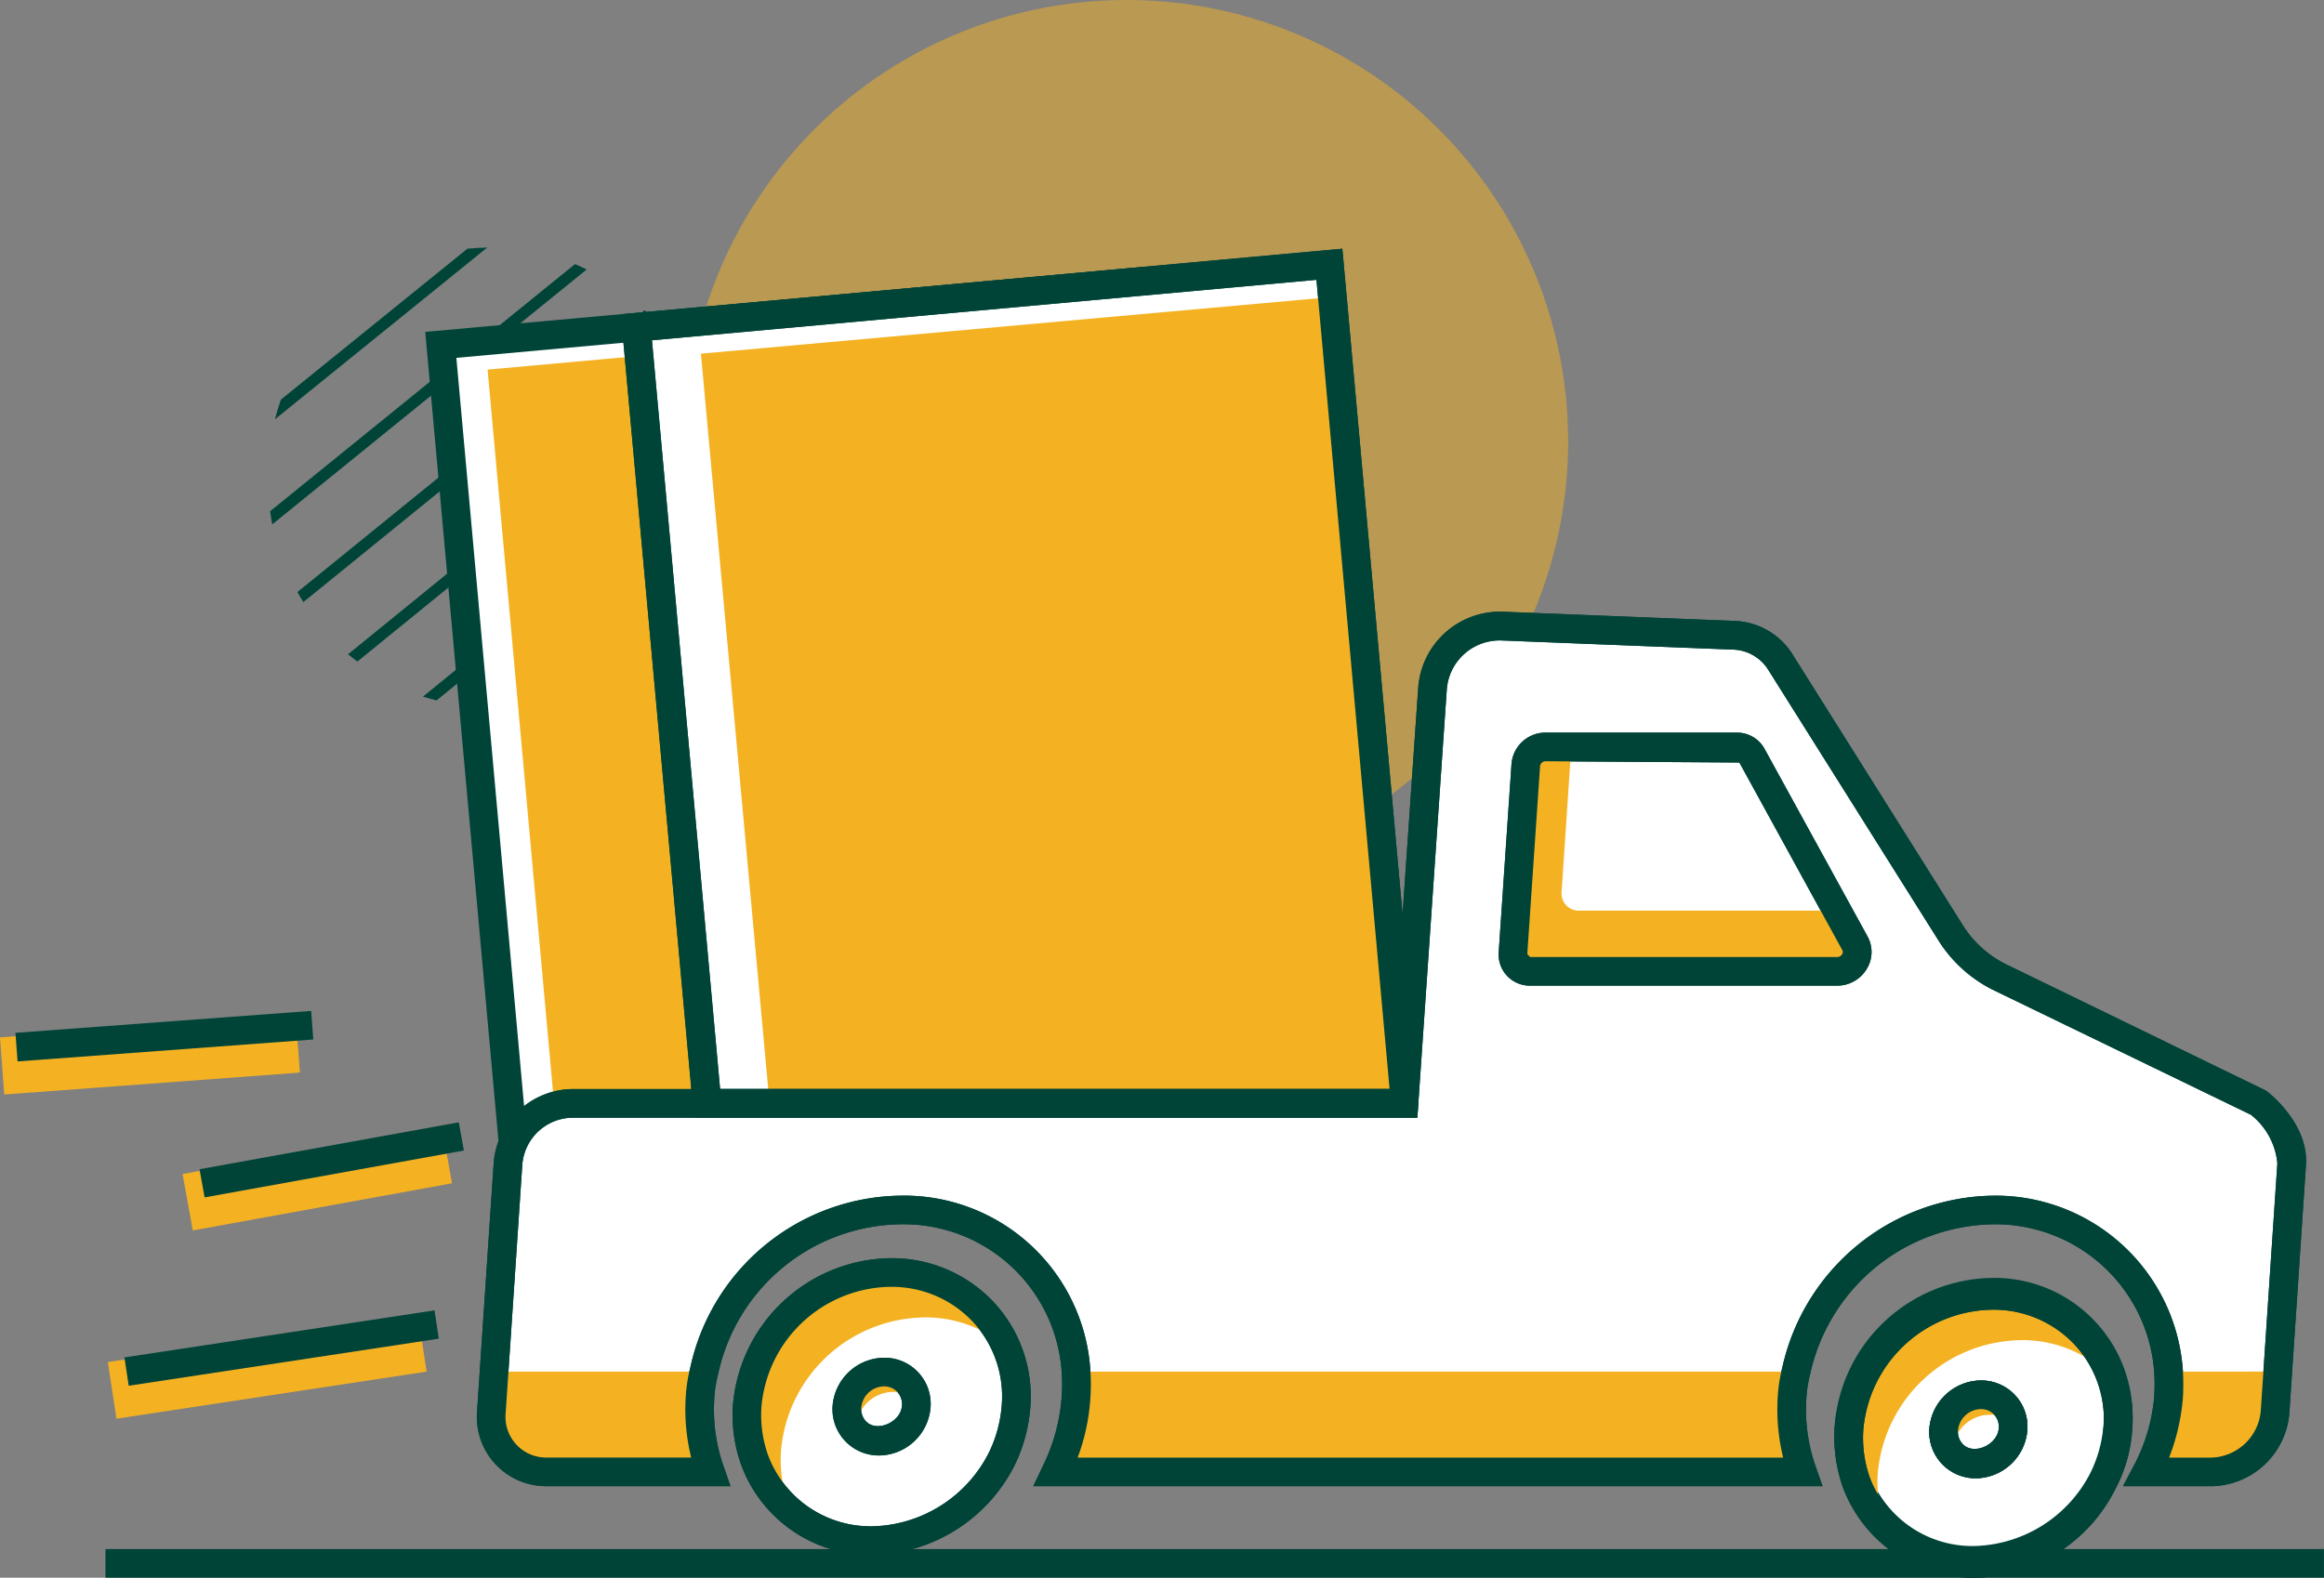 <svg id="Grupo_11" data-name="Grupo 11" xmlns="http://www.w3.org/2000/svg" xmlns:xlink="http://www.w3.org/1999/xlink" width="113.643" height="77.172" viewBox="0 0 113.643 77.172">
  <rect x="0" y="0" width="113.643" height="77.172" fill="#808080" stroke="none"/>
  <defs>
    <clipPath id="clip-path">
      <rect id="Retângulo_42" data-name="Retângulo 42" width="113.643" height="77.172" fill="none"/>
    </clipPath>
    <clipPath id="clip-path-2">
      <rect id="Retângulo_41" data-name="Retângulo 41" width="113.642" height="77.174" fill="none"/>
    </clipPath>
    <clipPath id="clip-path-3">
      <rect id="Retângulo_34" data-name="Retângulo 34" width="43.181" height="43.181" fill="none"/>
    </clipPath>
  </defs>
  <g id="Grupo_16" data-name="Grupo 16" clip-path="url(#clip-path)">
    <rect id="Retângulo_31" data-name="Retângulo 31" width="14.501" height="2.802" transform="matrix(0.997, -0.074, 0.074, 0.997, 0, 50.743)" fill="#f4b223"/>
    <rect id="Retângulo_32" data-name="Retângulo 32" width="15.34" height="2.802" transform="translate(5.274 66.623) rotate(-8.633)" fill="#f4b223"/>
    <rect id="Retângulo_33" data-name="Retângulo 33" width="12.884" height="2.805" transform="translate(8.927 57.426) rotate(-10.31)" fill="#f4b223"/>
    <g id="Grupo_15" data-name="Grupo 15" transform="translate(0 -0.001)">
      <g id="Grupo_14" data-name="Grupo 14" clip-path="url(#clip-path-2)">
        <g id="Grupo_13" data-name="Grupo 13" transform="translate(33.503 0.001)" opacity="0.5" style="mix-blend-mode: multiply;isolation: isolate">
          <g id="Grupo_12" data-name="Grupo 12" transform="translate(0 0)">
            <g id="Grupo_11-2" data-name="Grupo 11" clip-path="url(#clip-path-3)">
              <path id="Caminho_93" data-name="Caminho 93" d="M55.134,21.59A21.59,21.59,0,1,1,33.543,0a21.591,21.591,0,0,1,21.59,21.59" transform="translate(-11.954 0)" fill="#f4b223"/>
            </g>
          </g>
        </g>
        <path id="Caminho_94" data-name="Caminho 94" d="M14.212,4.375,5.086,11.761c-.109.314-.2.633-.289.961l10.379-8.4c-.325.008-.647.022-.964.056" transform="translate(8.648 7.788)" fill="#004438"/>
        <path id="Caminho_95" data-name="Caminho 95" d="M19.619,4.609,4.713,16.695c.031.216.056.434.1.647L20.19,4.872c-.188-.092-.378-.182-.572-.263" transform="translate(8.497 8.311)" fill="#004438"/>
        <path id="Caminho_96" data-name="Caminho 96" d="M22.169,5.413,5.189,19.2c.092.168.188.334.289.493L22.567,5.817c-.129-.137-.263-.272-.4-.4" transform="translate(9.355 9.76)" fill="#004438"/>
        <path id="Caminho_97" data-name="Caminho 97" d="M22.864,6.544,6.072,20.205c.149.126.3.238.457.356L23.111,7.071c-.076-.179-.163-.353-.247-.527" transform="translate(10.947 11.799)" fill="#004438"/>
        <path id="Caminho_98" data-name="Caminho 98" d="M21.617,8.017,7.379,19.621c.219.07.443.126.667.185L21.651,8.718c0-.235-.017-.468-.034-.7" transform="translate(13.303 14.455)" fill="#004438"/>
        <path id="Caminho_99" data-name="Caminho 99" d="M15.806,11.558a11.151,11.151,0,0,0,.827-1.407L9.505,15.97a10.432,10.432,0,0,0,1.5-.493Z" transform="translate(17.136 18.302)" fill="#004438"/>
        <line id="Linha_2" data-name="Linha 2" x1="14.46" y2="1.076" transform="translate(0.808 50.146)" fill="#fff"/>
        <rect id="Retângulo_35" data-name="Retângulo 35" width="14.5" height="1.402" transform="translate(0.755 50.521) rotate(-4.241)" fill="#004438"/>
        <line id="Linha_3" data-name="Linha 3" x1="15.166" y2="2.301" transform="translate(6.188 64.789)" fill="#fff"/>
        <rect id="Retângulo_36" data-name="Retângulo 36" width="15.338" height="1.401" transform="translate(6.084 66.398) rotate(-8.633)" fill="#004438"/>
        <line id="Linha_4" data-name="Linha 4" x1="12.677" y2="2.301" transform="translate(9.881 55.584)" fill="#fff"/>
        <rect id="Retângulo_37" data-name="Retângulo 37" width="12.884" height="1.401" transform="translate(9.756 57.192) rotate(-10.254)" fill="#004438"/>
        <line id="Linha_5" data-name="Linha 5" x2="108.484" transform="translate(5.159 76.472)" fill="#fff"/>
        <rect id="Retângulo_38" data-name="Retângulo 38" width="108.484" height="1.401" transform="translate(5.157 75.772)" fill="#004438"/>
        <rect id="Retângulo_39" data-name="Retângulo 39" width="34" height="43.229" transform="translate(21.555 16.87) rotate(-5.174)" fill="#fff"/>
        <path id="Caminho_100" data-name="Caminho 100" d="M11.441,52.293,7.419,7.845,42.676,4.653,46.7,49.1ZM8.941,9.115l3.77,41.656,32.465-2.94L41.406,6.175Z" transform="translate(13.375 8.39)" fill="#004438"/>
        <rect id="Retângulo_40" data-name="Retângulo 40" width="34" height="43.229" transform="translate(23.843 18.08) rotate(-5.174)" fill="#f4b223"/>
        <path id="Caminho_101" data-name="Caminho 101" d="M48.886,47.664,19.007,50.383l-3.98.364L11.1,7.7,44.99,4.612l.224,2.438Z" transform="translate(20.017 8.317)" fill="#fff"/>
        <path id="Caminho_102" data-name="Caminho 102" d="M14.879,52,10.832,7.552,46.114,4.34l4.019,44.448ZM12.354,8.819l3.792,41.656,32.468-2.957L44.847,5.862Z" transform="translate(19.528 7.826)" fill="#004438"/>
        <path id="Caminho_103" data-name="Caminho 103" d="M46.857,46.578,16.018,49.35l-3.789-41.4,30.84-2.769Z" transform="translate(22.045 9.35)" fill="#f4b223"/>
        <path id="Caminho_104" data-name="Caminho 104" d="M96.615,37.249,95.942,47.4l-.14,1.99A3.186,3.186,0,0,1,92.691,52.3H89.524a8.945,8.945,0,0,0,1.065-4.9,8.46,8.46,0,0,0-8.6-7.9,9.971,9.971,0,0,0-9.614,7.9,6.553,6.553,0,0,0-.2,1.261,9.128,9.128,0,0,0,.5,3.644H36.186a9.894,9.894,0,0,0,.981-3.644,9.472,9.472,0,0,0,0-1.261,8.436,8.436,0,0,0-8.577-7.9,9.924,9.924,0,0,0-9.614,7.9,6.552,6.552,0,0,0-.2,1.261,9.128,9.128,0,0,0,.5,3.644H11.3a2.686,2.686,0,0,1-2.719-2.915l.14-1.99L9.39,37.249A3.193,3.193,0,0,1,12.5,34.278H53.2l.028-.448L54.6,13.985A3.308,3.308,0,0,1,58.02,10.93l11.3.448a2.774,2.774,0,0,1,2.3,1.317l8.3,13.2a5.978,5.978,0,0,0,2.382,2.186l12.753,6.194a4.088,4.088,0,0,1,1.57,2.971" transform="translate(15.451 19.695)" fill="#fff"/>
        <path id="Caminho_105" data-name="Caminho 105" d="M93.143,53.451H88.815l.541-1.026a8.768,8.768,0,0,0,.987-3.377,9.39,9.39,0,0,0,0-1.158,7.786,7.786,0,0,0-7.9-7.248,9.309,9.309,0,0,0-8.93,7.343,6.3,6.3,0,0,0-.182,1.166,8.428,8.428,0,0,0,.465,3.366l.328.933H35.528l.476-1a9.168,9.168,0,0,0,.914-3.386,8.172,8.172,0,0,0,0-1.172,7.742,7.742,0,0,0-7.876-7.251,9.255,9.255,0,0,0-8.927,7.341,5.884,5.884,0,0,0-.185,1.172,8.36,8.36,0,0,0,.468,3.363l.325.933H11.748a3.388,3.388,0,0,1-3.419-3.666l.813-12.134a3.911,3.911,0,0,1,3.812-3.624H52.995l1.357-19.64a4.013,4.013,0,0,1,4.165-3.708l11.279.448a3.481,3.481,0,0,1,2.879,1.67l8.282,13.176a5.257,5.257,0,0,0,2.1,1.931L95.8,34.1c.207.143,2.1,1.648,1.962,3.649l-.813,12.139a3.887,3.887,0,0,1-3.809,3.565m-2.077-1.4h2.077a2.5,2.5,0,0,0,2.41-2.265l.813-12.134a3.422,3.422,0,0,0-1.3-2.374L82.436,29.164a6.667,6.667,0,0,1-2.666-2.441l-8.3-13.2a2.1,2.1,0,0,0-1.743-.992l-11.284-.446a2.589,2.589,0,0,0-2.694,2.4L54.309,35.429H12.953a2.488,2.488,0,0,0-2.413,2.318L9.727,49.886a1.987,1.987,0,0,0,2.021,2.164H18.8a9.816,9.816,0,0,1-.266-2.985,7.322,7.322,0,0,1,.219-1.4,10.666,10.666,0,0,1,10.292-8.425,9.127,9.127,0,0,1,9.275,8.56,9.918,9.918,0,0,1,0,1.354,10.13,10.13,0,0,1-.622,2.9h34.5a9.841,9.841,0,0,1-.266-2.988,7.435,7.435,0,0,1,.219-1.4,10.716,10.716,0,0,1,10.292-8.425,9.177,9.177,0,0,1,9.3,8.557,10.908,10.908,0,0,1,0,1.354,10.35,10.35,0,0,1-.673,2.9" transform="translate(14.999 19.245)" fill="#004438"/>
        <path id="Caminho_106" data-name="Caminho 106" d="M42.27,24.009H27.233a.824.824,0,0,1-.835-.891l.628-9.191a.971.971,0,0,1,.956-.891h9.367a.829.829,0,0,1,.734.423l5.042,9.191a.947.947,0,0,1-.855,1.359" transform="translate(47.587 23.503)" fill="#fff"/>
        <path id="Caminho_107" data-name="Caminho 107" d="M42.72,25.162H27.68a1.523,1.523,0,0,1-1.53-1.642l.625-9.188a1.666,1.666,0,0,1,1.656-1.547H37.8a1.533,1.533,0,0,1,1.348.79l5.042,9.188a1.576,1.576,0,0,1-.039,1.575,1.678,1.678,0,0,1-1.429.824M28.431,14.186a.273.273,0,0,0-.258.241l-.625,9.188.132.146H42.72a.275.275,0,0,0,.224-.137.19.19,0,0,0,.017-.185l-5.042-9.191Z" transform="translate(47.136 23.051)" fill="#004438"/>
        <path id="Caminho_108" data-name="Caminho 108" d="M42.287,24.02H27.236a.839.839,0,0,1-.841-.9l.645-9.193a.953.953,0,0,1,.953-.9h1.261l-.476,7.119a.839.839,0,0,0,.841.9H42.259l.869,1.6a.949.949,0,0,1-.841,1.373" transform="translate(47.583 23.498)" fill="#f4b223"/>
        <path id="Caminho_109" data-name="Caminho 109" d="M42.72,25.162H27.68a1.523,1.523,0,0,1-1.53-1.642l.625-9.188a1.666,1.666,0,0,1,1.656-1.547H37.8a1.533,1.533,0,0,1,1.348.79l5.042,9.188a1.576,1.576,0,0,1-.039,1.575,1.678,1.678,0,0,1-1.429.824M28.431,14.186a.273.273,0,0,0-.258.241l-.625,9.188.132.146H42.72a.275.275,0,0,0,.224-.137.19.19,0,0,0,.017-.185l-5.042-9.191Z" transform="translate(47.136 23.051)" fill="#004438"/>
        <path id="Caminho_110" data-name="Caminho 110" d="M26.2,28.747a7.032,7.032,0,0,1-.718,2.615,7.252,7.252,0,0,1-6.323,3.958,6.053,6.053,0,0,1-5.749-3.958,6.518,6.518,0,0,1-.362-2.615,7.108,7.108,0,0,1,7.007-6.539A6.053,6.053,0,0,1,26.2,28.747" transform="translate(23.491 40.039)" fill="#fff"/>
        <path id="Caminho_111" data-name="Caminho 111" d="M19.606,36.473A6.739,6.739,0,0,1,13.2,32.056a7.249,7.249,0,0,1-.4-2.907A7.84,7.84,0,0,1,20.5,21.957a6.823,6.823,0,0,1,5.056,2.153,6.755,6.755,0,0,1,1.788,5.138,7.809,7.809,0,0,1-.785,2.873,7.974,7.974,0,0,1-6.954,4.353M20.5,23.358a6.419,6.419,0,0,0-6.306,5.889,5.854,5.854,0,0,0,.322,2.335,5.353,5.353,0,0,0,5.09,3.49,6.55,6.55,0,0,0,5.7-3.582,6.337,6.337,0,0,0,.639-2.34,5.359,5.359,0,0,0-1.415-4.084,5.432,5.432,0,0,0-4.03-1.707" transform="translate(23.039 39.587)" fill="#004438"/>
        <path id="Caminho_112" data-name="Caminho 112" d="M25.808,25.953a6.022,6.022,0,0,0-4.26-1.682A7.122,7.122,0,0,0,14.54,30.83a6.687,6.687,0,0,0,.364,2.607,1.714,1.714,0,0,0,.14.336A5.942,5.942,0,0,1,13.5,31.446a6.271,6.271,0,0,1-.364-2.635,7.1,7.1,0,0,1,7.007-6.531,6.008,6.008,0,0,1,5.662,3.672" transform="translate(23.648 40.171)" fill="#f4b223"/>
        <path id="Caminho_113" data-name="Caminho 113" d="M18.17,25.634a1.843,1.843,0,0,1-1.813,1.69,1.559,1.559,0,0,1-1.578-1.69,1.839,1.839,0,0,1,1.811-1.69,1.564,1.564,0,0,1,1.581,1.69" transform="translate(26.636 43.169)" fill="#fff"/>
        <path id="Caminho_114" data-name="Caminho 114" d="M16.808,28.476a2.262,2.262,0,0,1-2.279-2.438,2.557,2.557,0,0,1,2.511-2.343,2.258,2.258,0,0,1,2.279,2.438,2.553,2.553,0,0,1-2.511,2.343m.233-3.38a1.14,1.14,0,0,0-1.11,1.037.86.86,0,0,0,.227.667c.521.566,1.707.056,1.763-.762a.87.87,0,0,0-.227-.667.879.879,0,0,0-.653-.275" transform="translate(26.185 42.718)" fill="#004438"/>
        <path id="Caminho_115" data-name="Caminho 115" d="M18.17,25.425a1.633,1.633,0,0,0-1.149-.448,1.826,1.826,0,0,0-1.794,1.682v.168a1.568,1.568,0,0,1-.448-1.233A1.832,1.832,0,0,1,16.6,23.911a1.556,1.556,0,0,1,1.57,1.514" transform="translate(26.639 43.109)" fill="#f4b223"/>
        <path id="Caminho_116" data-name="Caminho 116" d="M19.606,36.473A6.739,6.739,0,0,1,13.2,32.056a7.249,7.249,0,0,1-.4-2.907A7.84,7.84,0,0,1,20.5,21.957a6.823,6.823,0,0,1,5.056,2.153,6.755,6.755,0,0,1,1.788,5.138,7.809,7.809,0,0,1-.785,2.873,7.974,7.974,0,0,1-6.954,4.353M20.5,23.358a6.419,6.419,0,0,0-6.306,5.889,5.854,5.854,0,0,0,.322,2.335,5.353,5.353,0,0,0,5.09,3.49,6.55,6.55,0,0,0,5.7-3.582,6.337,6.337,0,0,0,.639-2.34,5.359,5.359,0,0,0-1.415-4.084,5.432,5.432,0,0,0-4.03-1.707" transform="translate(23.039 39.587)" fill="#004438"/>
        <path id="Caminho_117" data-name="Caminho 117" d="M16.808,28.476a2.262,2.262,0,0,1-2.279-2.438,2.557,2.557,0,0,1,2.511-2.343,2.258,2.258,0,0,1,2.279,2.438,2.553,2.553,0,0,1-2.511,2.343m.233-3.38a1.14,1.14,0,0,0-1.11,1.037.86.86,0,0,0,.227.667c.521.566,1.707.056,1.763-.762a.87.87,0,0,0-.227-.667.879.879,0,0,0-.653-.275" transform="translate(26.185 42.718)" fill="#004438"/>
        <path id="Caminho_118" data-name="Caminho 118" d="M45.416,29.091a7.032,7.032,0,0,1-.718,2.615,7.252,7.252,0,0,1-6.323,3.958,6.053,6.053,0,0,1-5.749-3.958,6.518,6.518,0,0,1-.362-2.615,7.108,7.108,0,0,1,7.007-6.539,6.053,6.053,0,0,1,6.144,6.539" transform="translate(58.144 40.659)" fill="#fff"/>
        <path id="Caminho_119" data-name="Caminho 119" d="M38.828,36.818A6.737,6.737,0,0,1,32.421,32.4a7.249,7.249,0,0,1-.4-2.907A7.84,7.84,0,0,1,39.722,22.3a6.755,6.755,0,0,1,6.845,7.29,7.781,7.781,0,0,1-.785,2.87,7.974,7.974,0,0,1-6.954,4.356M39.722,23.7a6.419,6.419,0,0,0-6.306,5.889,5.854,5.854,0,0,0,.322,2.335,5.347,5.347,0,0,0,5.09,3.49,6.55,6.55,0,0,0,5.7-3.582,6.351,6.351,0,0,0,.639-2.34A5.354,5.354,0,0,0,39.722,23.7" transform="translate(57.694 40.209)" fill="#004438"/>
        <path id="Caminho_120" data-name="Caminho 120" d="M44.942,26.35a6.017,6.017,0,0,0-4.26-1.682,7.122,7.122,0,0,0-7.007,6.559,6.687,6.687,0,0,0,.364,2.607,1.714,1.714,0,0,0,.14.336,5.942,5.942,0,0,1-1.542-2.326,6.271,6.271,0,0,1-.364-2.635,7.1,7.1,0,0,1,7.007-6.531,6.006,6.006,0,0,1,5.662,3.672" transform="translate(58.144 40.886)" fill="#f4b223"/>
        <path id="Caminho_121" data-name="Caminho 121" d="M37.3,26.031a1.841,1.841,0,0,1-1.811,1.69,1.563,1.563,0,0,1-1.581-1.69,1.841,1.841,0,0,1,1.811-1.69,1.561,1.561,0,0,1,1.581,1.69" transform="translate(61.132 43.885)" fill="#fff"/>
        <path id="Caminho_122" data-name="Caminho 122" d="M35.943,28.875a2.262,2.262,0,0,1-2.279-2.438,2.557,2.557,0,0,1,2.511-2.346,2.259,2.259,0,0,1,2.279,2.441,2.557,2.557,0,0,1-2.511,2.343m.233-3.383a1.149,1.149,0,0,0-1.113,1.04.869.869,0,0,0,.23.667c.524.566,1.7.053,1.763-.765a.858.858,0,0,0-.88-.942" transform="translate(60.682 43.434)" fill="#004438"/>
        <path id="Caminho_123" data-name="Caminho 123" d="M37.3,25.823a1.633,1.633,0,0,0-1.149-.448,1.826,1.826,0,0,0-1.794,1.682v.168a1.568,1.568,0,0,1-.448-1.233,1.832,1.832,0,0,1,1.822-1.682,1.556,1.556,0,0,1,1.57,1.514" transform="translate(61.135 43.827)" fill="#f4b223"/>
        <path id="Caminho_124" data-name="Caminho 124" d="M44.739,26.188a6.017,6.017,0,0,0-4.26-1.682,7.122,7.122,0,0,0-7.007,6.559,6.686,6.686,0,0,0,.364,2.607,1.714,1.714,0,0,0,.14.336,5.942,5.942,0,0,1-1.542-2.326,6.271,6.271,0,0,1-.364-2.635,7.1,7.1,0,0,1,7.007-6.531,6.006,6.006,0,0,1,5.662,3.672" transform="translate(57.778 40.594)" fill="#f4b223"/>
        <path id="Caminho_125" data-name="Caminho 125" d="M37.3,26.031a1.841,1.841,0,0,1-1.811,1.69,1.563,1.563,0,0,1-1.581-1.69,1.841,1.841,0,0,1,1.811-1.69,1.561,1.561,0,0,1,1.581,1.69" transform="translate(61.132 43.885)" fill="#fff"/>
        <path id="Caminho_126" data-name="Caminho 126" d="M35.943,28.875a2.262,2.262,0,0,1-2.279-2.438,2.557,2.557,0,0,1,2.511-2.346,2.259,2.259,0,0,1,2.279,2.441,2.557,2.557,0,0,1-2.511,2.343m.233-3.383a1.149,1.149,0,0,0-1.113,1.04.869.869,0,0,0,.23.667c.524.566,1.7.053,1.763-.765a.858.858,0,0,0-.88-.942" transform="translate(60.682 43.434)" fill="#004438"/>
        <path id="Caminho_127" data-name="Caminho 127" d="M37.3,25.823a1.633,1.633,0,0,0-1.149-.448,1.826,1.826,0,0,0-1.794,1.682v.168a1.568,1.568,0,0,1-.448-1.233,1.832,1.832,0,0,1,1.822-1.682,1.556,1.556,0,0,1,1.57,1.514" transform="translate(61.135 43.827)" fill="#f4b223"/>
        <path id="Caminho_128" data-name="Caminho 128" d="M38.828,36.871a6.805,6.805,0,0,1-6.4-4.409,7.263,7.263,0,0,1-.406-2.915,7.84,7.84,0,0,1,7.705-7.192,6.754,6.754,0,0,1,6.845,7.287,7.226,7.226,0,0,1-.83,2.9,7.85,7.85,0,0,1-6.909,4.333m.894-13.115a6.419,6.419,0,0,0-6.306,5.886,5.861,5.861,0,0,0,.322,2.338,5.41,5.41,0,0,0,5.09,3.49A6.445,6.445,0,0,0,44.493,31.9a5.869,5.869,0,0,0,.675-2.349l.7.048-.7-.048a5.37,5.37,0,0,0-1.415-4.084,5.432,5.432,0,0,0-4.03-1.707" transform="translate(57.694 40.304)" fill="#004438"/>
        <path id="Caminho_129" data-name="Caminho 129" d="M35.943,28.875a2.262,2.262,0,0,1-2.279-2.438,2.557,2.557,0,0,1,2.511-2.346,2.259,2.259,0,0,1,2.279,2.441,2.557,2.557,0,0,1-2.511,2.343m.233-3.383a1.149,1.149,0,0,0-1.113,1.04.869.869,0,0,0,.23.667c.524.566,1.7.053,1.763-.765a.858.858,0,0,0-.88-.942" transform="translate(60.682 43.434)" fill="#004438"/>
        <path id="Caminho_130" data-name="Caminho 130" d="M38.828,36.871a6.805,6.805,0,0,1-6.4-4.409,7.263,7.263,0,0,1-.406-2.915,7.84,7.84,0,0,1,7.705-7.192,6.754,6.754,0,0,1,6.845,7.287,7.226,7.226,0,0,1-.83,2.9,7.85,7.85,0,0,1-6.909,4.333m.894-13.115a6.419,6.419,0,0,0-6.306,5.886,5.861,5.861,0,0,0,.322,2.338,5.41,5.41,0,0,0,5.09,3.49A6.445,6.445,0,0,0,44.493,31.9a5.869,5.869,0,0,0,.675-2.349l.7.048-.7-.048a5.37,5.37,0,0,0-1.415-4.084,5.432,5.432,0,0,0-4.03-1.707" transform="translate(57.694 40.304)" fill="#004438"/>
        <path id="Caminho_131" data-name="Caminho 131" d="M49.782,46.837H14.4L10.831,7.549,46.113,4.34l3.739,41.336Zm-34.1-1.4H48.423L44.846,5.862,12.353,8.819Z" transform="translate(19.527 7.826)" fill="#004438"/>
        <path id="Caminho_132" data-name="Caminho 132" d="M18.78,25.2a9.128,9.128,0,0,0,.5,3.644H11.3a2.686,2.686,0,0,1-2.719-2.915l.14-1.99H18.976a6.552,6.552,0,0,0-.2,1.261" transform="translate(15.451 43.154)" fill="#f4b223"/>
        <path id="Caminho_133" data-name="Caminho 133" d="M54.412,25.2a9.128,9.128,0,0,0,.5,3.644H18.423A9.894,9.894,0,0,0,19.4,25.2a9.469,9.469,0,0,0,0-1.261h35.2a6.552,6.552,0,0,0-.2,1.261" transform="translate(33.214 43.154)" fill="#f4b223"/>
        <path id="Caminho_134" data-name="Caminho 134" d="M43.872,23.936l-.14,1.99a3.186,3.186,0,0,1-3.111,2.915H37.453a8.945,8.945,0,0,0,1.065-4.9Z" transform="translate(67.522 43.154)" fill="#f4b223"/>
        <path id="Caminho_135" data-name="Caminho 135" d="M93.143,53.451H88.815l.541-1.026a8.768,8.768,0,0,0,.987-3.377,9.39,9.39,0,0,0,0-1.158,7.786,7.786,0,0,0-7.9-7.248,9.309,9.309,0,0,0-8.93,7.343,6.3,6.3,0,0,0-.182,1.166,8.428,8.428,0,0,0,.465,3.366l.328.933H35.528l.476-1a9.168,9.168,0,0,0,.914-3.386,8.172,8.172,0,0,0,0-1.172,7.742,7.742,0,0,0-7.876-7.251,9.255,9.255,0,0,0-8.927,7.341,5.884,5.884,0,0,0-.185,1.172,8.36,8.36,0,0,0,.468,3.363l.325.933H11.748a3.388,3.388,0,0,1-3.419-3.666l.813-12.134a3.911,3.911,0,0,1,3.812-3.624H52.995l1.357-19.64a4.013,4.013,0,0,1,4.165-3.708l11.279.448a3.481,3.481,0,0,1,2.879,1.67l8.282,13.176a5.257,5.257,0,0,0,2.1,1.931L95.8,34.1c.207.143,2.1,1.648,1.962,3.649l-.813,12.139a3.887,3.887,0,0,1-3.809,3.565m-2.077-1.4h2.077a2.5,2.5,0,0,0,2.41-2.265l.813-12.134a3.422,3.422,0,0,0-1.3-2.374L82.436,29.164a6.667,6.667,0,0,1-2.666-2.441l-8.3-13.2a2.1,2.1,0,0,0-1.743-.992l-11.284-.446a2.589,2.589,0,0,0-2.694,2.4L54.309,35.429H12.953a2.488,2.488,0,0,0-2.413,2.318L9.727,49.886a1.987,1.987,0,0,0,2.021,2.164H18.8a9.816,9.816,0,0,1-.266-2.985,7.322,7.322,0,0,1,.219-1.4,10.666,10.666,0,0,1,10.292-8.425,9.127,9.127,0,0,1,9.275,8.56,9.918,9.918,0,0,1,0,1.354,10.13,10.13,0,0,1-.622,2.9h34.5a9.841,9.841,0,0,1-.266-2.988,7.435,7.435,0,0,1,.219-1.4,10.716,10.716,0,0,1,10.292-8.425,9.177,9.177,0,0,1,9.3,8.557,10.908,10.908,0,0,1,0,1.354,10.35,10.35,0,0,1-.673,2.9" transform="translate(14.999 19.245)" fill="#004438"/>
      </g>
    </g>
  </g>
</svg>
